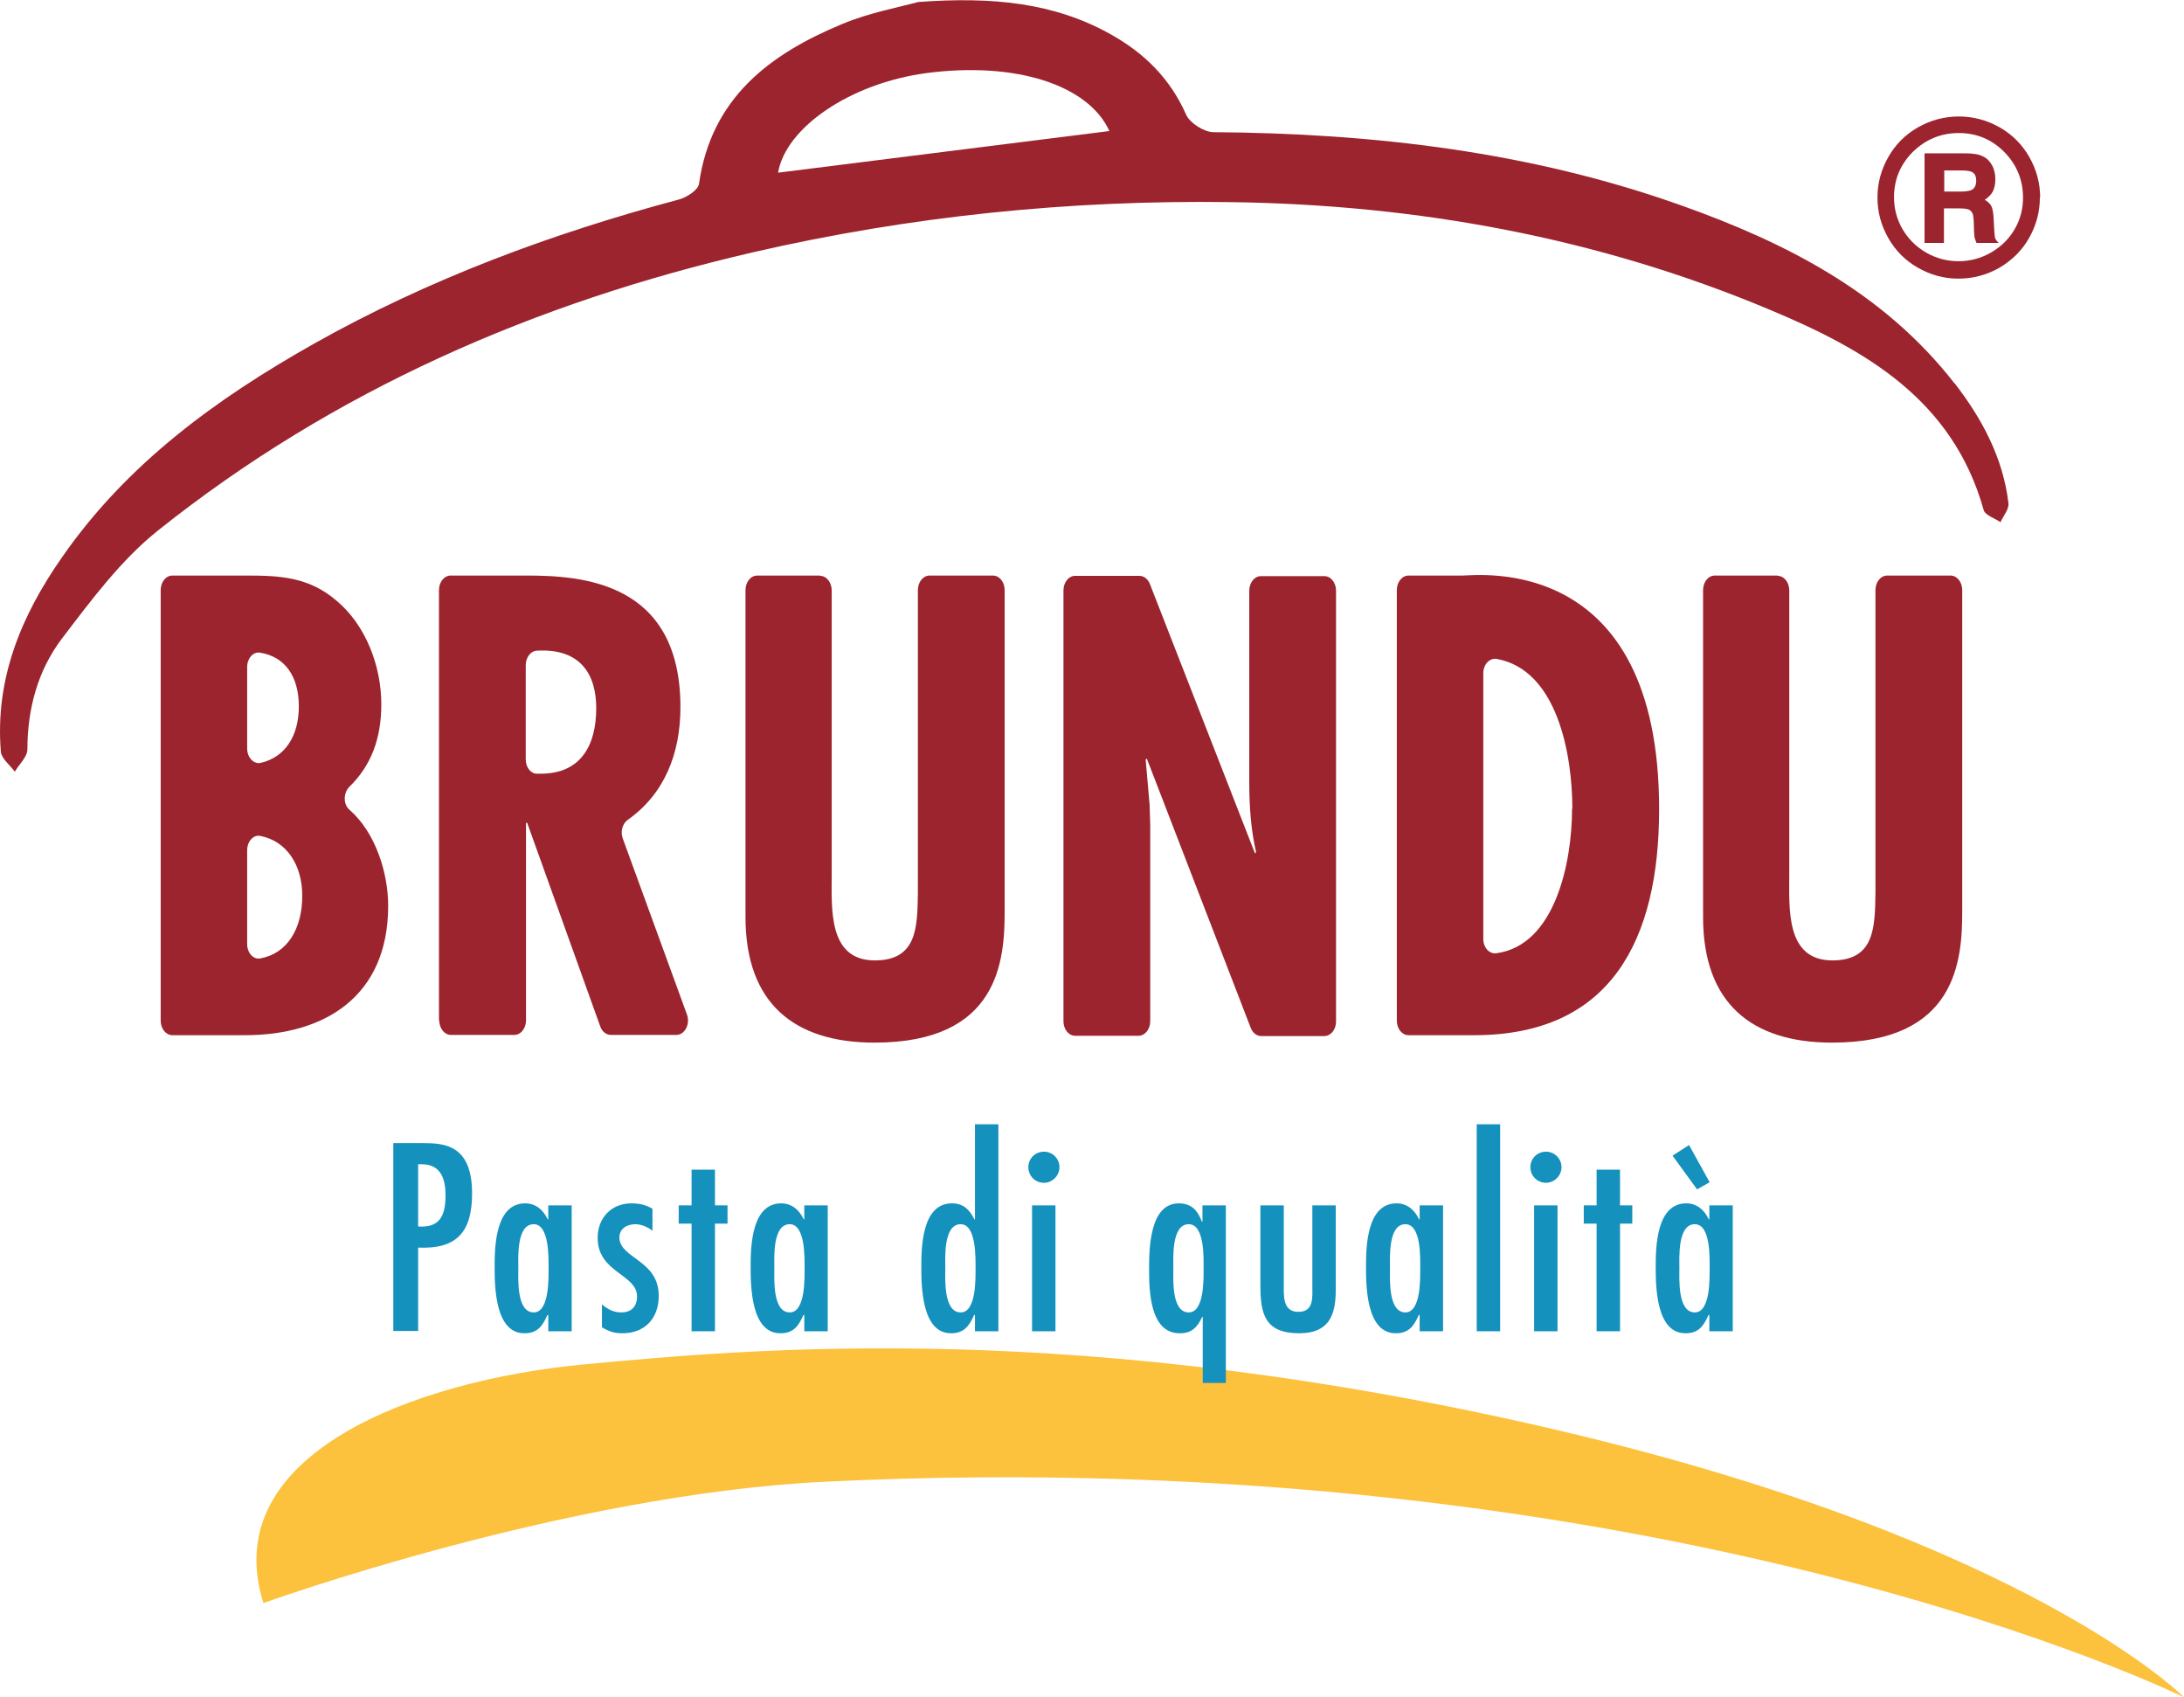 <?xml version="1.0" encoding="UTF-8"?>
<svg id="Livello_1" data-name="Livello 1" xmlns="http://www.w3.org/2000/svg" viewBox="0 0 76.52 59.45">
  <defs>
    <style>
      .cls-1 {
        fill: #1491bc;
      }

      .cls-1, .cls-2, .cls-3 {
        stroke-width: 0px;
      }

      .cls-2 {
        fill: #fcc13d;
      }

      .cls-3 {
        fill: #9c242e;
      }
    </style>
  </defs>
  <path class="cls-3" d="M5.63,35.76v-15.09c0-.28.18-.51.41-.51h2.57c1.18,0,2.2.04,3.18.88,1.02.85,1.57,2.28,1.57,3.63,0,1.19-.35,2.14-1.12,2.89-.21.21-.22.61,0,.8.91.79,1.36,2.2,1.36,3.37,0,3.18-2.24,4.53-5.01,4.53h-2.55c-.23,0-.41-.23-.41-.51M8.66,23.37v2.85c0,.31.23.56.48.5.85-.2,1.33-.94,1.33-1.98s-.48-1.74-1.36-1.88c-.24-.04-.45.2-.45.5M8.66,29.78v3.29c0,.31.22.55.46.5.94-.17,1.47-1.03,1.47-2.19,0-1.09-.55-1.92-1.47-2.1-.24-.05-.46.19-.46.5"/>
  <path class="cls-3" d="M15.38,35.76v-15.09c0-.28.18-.51.41-.51h2.65c1.94,0,5.4.21,5.4,4.61,0,1.64-.57,3.05-1.85,3.95-.18.13-.26.41-.17.65l2.25,6.17c.12.33-.08.71-.37.71h-2.3c-.16,0-.31-.12-.37-.3l-2.56-7.13h-.04v6.92c0,.28-.18.51-.41.51h-2.22c-.23,0-.41-.23-.41-.51M18.42,26.6c0,.27.17.5.39.5h.14c1.39,0,1.94-.98,1.94-2.3,0-1.15-.53-2.09-2.06-2.01-.23,0-.41.23-.41.51v3.3Z"/>
  <path class="cls-3" d="M28.73,20.17c.23,0,.41.23.41.51v9.91c0,1.22-.14,3.05,1.51,3.05,1.49,0,1.49-1.17,1.51-2.37v-10.6c0-.28.18-.51.41-.51h2.22c.23,0,.41.23.41.51v11.24c0,1.71-.18,4.61-4.56,4.61-2.83,0-4.52-1.39-4.52-4.4v-11.45c0-.28.18-.51.41-.51h2.22Z"/>
  <path class="cls-3" d="M39.92,20.17c.16,0,.3.11.37.29l3.68,9.43.04-.04c-.18-.77-.24-1.6-.24-2.43v-6.73c0-.28.18-.51.41-.51h2.22c.23,0,.41.23.41.51v15.09c0,.28-.18.51-.41.51h-2.21c-.16,0-.3-.11-.37-.29l-3.64-9.43-.04.04.14,1.6s0,.02,0,.04l.02.64v6.88c0,.28-.18.51-.41.51h-2.22c-.23,0-.41-.23-.41-.51v-15.09c0-.28.18-.51.41-.51h2.25Z"/>
  <path class="cls-3" d="M48.94,35.76v-15.09c0-.28.18-.51.41-.51h1.89c.53,0,6.89-.81,6.89,8.18,0,4.59-1.69,7.92-6.48,7.92h-2.3c-.23,0-.41-.23-.41-.51M55.09,28.33c0-1.91-.53-4.87-2.65-5.25-.25-.04-.47.19-.47.5v9.31c0,.3.21.53.45.5,2.07-.27,2.66-3.19,2.66-5.07"/>
  <path class="cls-3" d="M62.28,20.17c.23,0,.41.23.41.51v9.91c0,1.22-.14,3.05,1.51,3.05,1.49,0,1.49-1.17,1.51-2.37v-10.6c0-.28.18-.51.41-.51h2.22c.23,0,.41.23.41.51v11.24c0,1.71-.18,4.61-4.56,4.61-2.83,0-4.52-1.39-4.52-4.4v-11.45c0-.28.18-.51.41-.51h2.22Z"/>
  <path class="cls-3" d="M68.48,13.43c-2.48-3.19-5.91-4.93-9.56-6.23-5.3-1.89-10.81-2.53-16.4-2.57-.33,0-.83-.32-.96-.61-.56-1.27-1.47-2.16-2.63-2.81-1.99-1.12-4.16-1.33-6.76-1.14-.65.18-1.7.37-2.66.77-2.53,1.05-4.59,2.58-5.02,5.6-.03.22-.44.48-.71.55-4.46,1.19-8.77,2.79-12.8,5.06-3.4,1.92-6.53,4.19-8.8,7.46C.75,21.55-.18,23.77.03,26.33c.02.24.32.47.49.7.15-.26.44-.52.44-.78,0-1.43.37-2.77,1.2-3.87,1.03-1.35,2.08-2.77,3.39-3.81,6.16-4.91,13.21-7.97,20.82-9.73,5.51-1.27,11.1-1.84,16.76-1.76,6.53.09,12.85,1.24,18.88,3.77,3.3,1.38,6.4,3.12,7.49,7.01.05.19.39.29.59.43.1-.22.3-.45.28-.66-.19-1.6-.93-2.97-1.89-4.21M27.26,6.05c.27-1.58,2.52-3.13,5.2-3.49,3.12-.41,5.67.41,6.41,2.03-3.87.49-7.76.97-11.62,1.46"/>
  <path class="cls-3" d="M71.47,6.92c0,.51-.13.98-.38,1.42-.25.44-.6.78-1.04,1.04-.44.25-.92.38-1.43.38s-.98-.13-1.42-.38c-.44-.25-.79-.6-1.04-1.04-.25-.44-.38-.91-.38-1.42s.13-.98.38-1.42c.25-.44.6-.79,1.04-1.04.44-.25.92-.38,1.43-.38s.99.13,1.43.38c.44.25.79.6,1.04,1.04.25.44.38.91.38,1.42M70.88,6.93c0-.63-.22-1.16-.66-1.61-.44-.44-.97-.66-1.59-.66s-1.16.22-1.61.66c-.44.44-.66.97-.66,1.59,0,.4.1.78.3,1.12.2.34.48.62.83.82.35.2.73.3,1.13.3s.78-.1,1.13-.3c.35-.2.63-.47.83-.81.2-.34.3-.71.3-1.11M67.44,5.37h1.38c.29,0,.5.03.64.1.14.06.25.17.33.31.08.14.12.31.12.5,0,.17-.03.3-.08.41-.05.11-.15.21-.29.31.11.06.19.14.23.22.04.08.07.22.08.43.02.39.03.61.05.68.02.06.06.12.13.18h-.78c-.03-.08-.06-.15-.07-.21,0-.06-.02-.15-.02-.29,0-.28-.02-.45-.04-.51-.02-.06-.06-.11-.12-.15-.06-.03-.17-.05-.34-.05h-.55v1.21h-.68v-3.12ZM68.12,5.97v.74h.57c.22,0,.37-.03.44-.09.07-.06.11-.15.11-.29s-.04-.23-.11-.28c-.07-.06-.22-.08-.44-.08h-.58Z"/>
  <path class="cls-2" d="M9.23,56.15s10.52-3.8,19.66-4.25c29.43-1.44,47.63,7.55,47.63,7.55,0,0-5.38-5.46-21.88-9.34-16.81-3.95-28.27-2.87-34.18-2.32-5.91.56-12.88,3.14-11.23,8.36"/>
  <path class="cls-1" d="M13.78,46.63v-6.59h1.05c.75,0,1.71.07,1.71,1.76,0,1.34-.52,1.96-1.89,1.9v2.92h-.87ZM14.65,40.78v2.18c.75.05.96-.36.96-1.09,0-.59-.17-1.09-.84-1.09h-.12Z"/>
  <path class="cls-1" d="M19.2,46.06h-.02c-.17.38-.34.64-.81.64-1.02,0-1.04-1.62-1.04-2.33s.03-2.22,1.07-2.22c.38,0,.64.24.79.56h.02v-.49h.82v4.41h-.82v-.57ZM19.22,44.42c0-.35.03-1.54-.52-1.54-.61,0-.54,1.18-.54,1.54s-.07,1.55.54,1.55c.55,0,.52-1.2.52-1.55"/>
  <path class="cls-1" d="M22.87,43.12c-.16-.14-.41-.24-.61-.24-.31,0-.56.17-.56.47.02.74,1.38.78,1.38,2.04,0,.78-.48,1.31-1.27,1.31-.29,0-.47-.06-.72-.21v-.8c.21.17.4.28.68.28.36,0,.55-.22.55-.56,0-.78-1.38-.83-1.38-2.05,0-.7.48-1.21,1.18-1.21.28,0,.51.05.74.19v.78Z"/>
  <polygon class="cls-1" points="25.05 40.97 25.05 42.22 25.49 42.22 25.49 42.86 25.05 42.86 25.05 46.63 24.23 46.63 24.23 42.86 23.78 42.86 23.78 42.22 24.23 42.22 24.23 40.97 25.05 40.97"/>
  <path class="cls-1" d="M28.17,46.06h-.02c-.17.38-.34.64-.81.64-1.02,0-1.04-1.62-1.04-2.33s.03-2.22,1.07-2.22c.38,0,.64.24.79.56h.02v-.49h.82v4.41h-.82v-.57ZM28.19,44.42c0-.35.03-1.54-.52-1.54-.61,0-.54,1.18-.54,1.54s-.07,1.55.54,1.55c.55,0,.52-1.2.52-1.55"/>
  <path class="cls-1" d="M34.15,46.06h-.02c-.17.38-.35.64-.81.64-1.02,0-1.04-1.62-1.04-2.33s.03-2.22,1.07-2.22c.42,0,.62.23.79.56h.02v-3.33h.82v7.25h-.82v-.57ZM34.18,44.42c0-.35.03-1.54-.52-1.54-.61,0-.54,1.18-.54,1.54s-.07,1.55.54,1.55c.55,0,.52-1.2.52-1.55"/>
  <path class="cls-1" d="M36.03,40.88c0-.3.24-.54.55-.54.29,0,.54.24.54.54s-.25.55-.54.55c-.31,0-.55-.24-.55-.55M36.98,46.63h-.82v-4.41h.82v4.41Z"/>
  <path class="cls-1" d="M42.96,48.44h-.82v-2.31h-.02c-.08.17-.17.32-.3.42-.12.1-.27.15-.49.15-1.04,0-1.07-1.49-1.07-2.23s.02-2.32,1.04-2.32c.45,0,.66.25.81.64h.02v-.57h.82v6.22ZM42.17,44.43c0-.36.04-1.55-.52-1.55-.61,0-.54,1.18-.54,1.55s-.07,1.54.54,1.54c.55,0,.52-1.19.52-1.54"/>
  <path class="cls-1" d="M44.98,42.22v2.76c0,.39-.05.97.51.97s.49-.53.49-.93v-2.8h.82v2.98c0,.91-.27,1.5-1.28,1.5-1.2,0-1.36-.67-1.36-1.68v-2.8h.82Z"/>
  <path class="cls-1" d="M49.73,46.06h-.02c-.17.38-.34.64-.81.64-1.02,0-1.04-1.62-1.04-2.33s.03-2.22,1.07-2.22c.38,0,.64.24.79.56h.02v-.49h.82v4.41h-.82v-.57ZM49.76,44.42c0-.35.04-1.54-.52-1.54-.61,0-.54,1.18-.54,1.54s-.07,1.55.54,1.55c.55,0,.52-1.2.52-1.55"/>
  <rect class="cls-1" x="51.74" y="39.38" width=".82" height="7.25"/>
  <path class="cls-1" d="M53.62,40.88c0-.3.24-.54.55-.54.29,0,.54.24.54.54s-.25.55-.54.55c-.31,0-.55-.24-.55-.55M54.57,46.63h-.82v-4.41h.82v4.41Z"/>
  <polygon class="cls-1" points="56.76 40.97 56.76 42.22 57.19 42.22 57.19 42.86 56.76 42.86 56.76 46.63 55.94 46.63 55.94 42.86 55.49 42.86 55.49 42.22 55.94 42.22 55.94 40.97 56.76 40.97"/>
  <path class="cls-1" d="M59.88,46.06h-.02c-.17.38-.34.64-.81.64-1.02,0-1.04-1.62-1.04-2.33s.03-2.22,1.07-2.22c.38,0,.64.24.79.56h.02v-.49h.82v4.41h-.82v-.57ZM59.18,40.11l.72,1.3-.44.25-.86-1.18.59-.38ZM59.9,44.42c0-.35.04-1.54-.52-1.54-.61,0-.54,1.18-.54,1.54s-.07,1.55.54,1.55c.55,0,.52-1.2.52-1.55"/>
</svg>